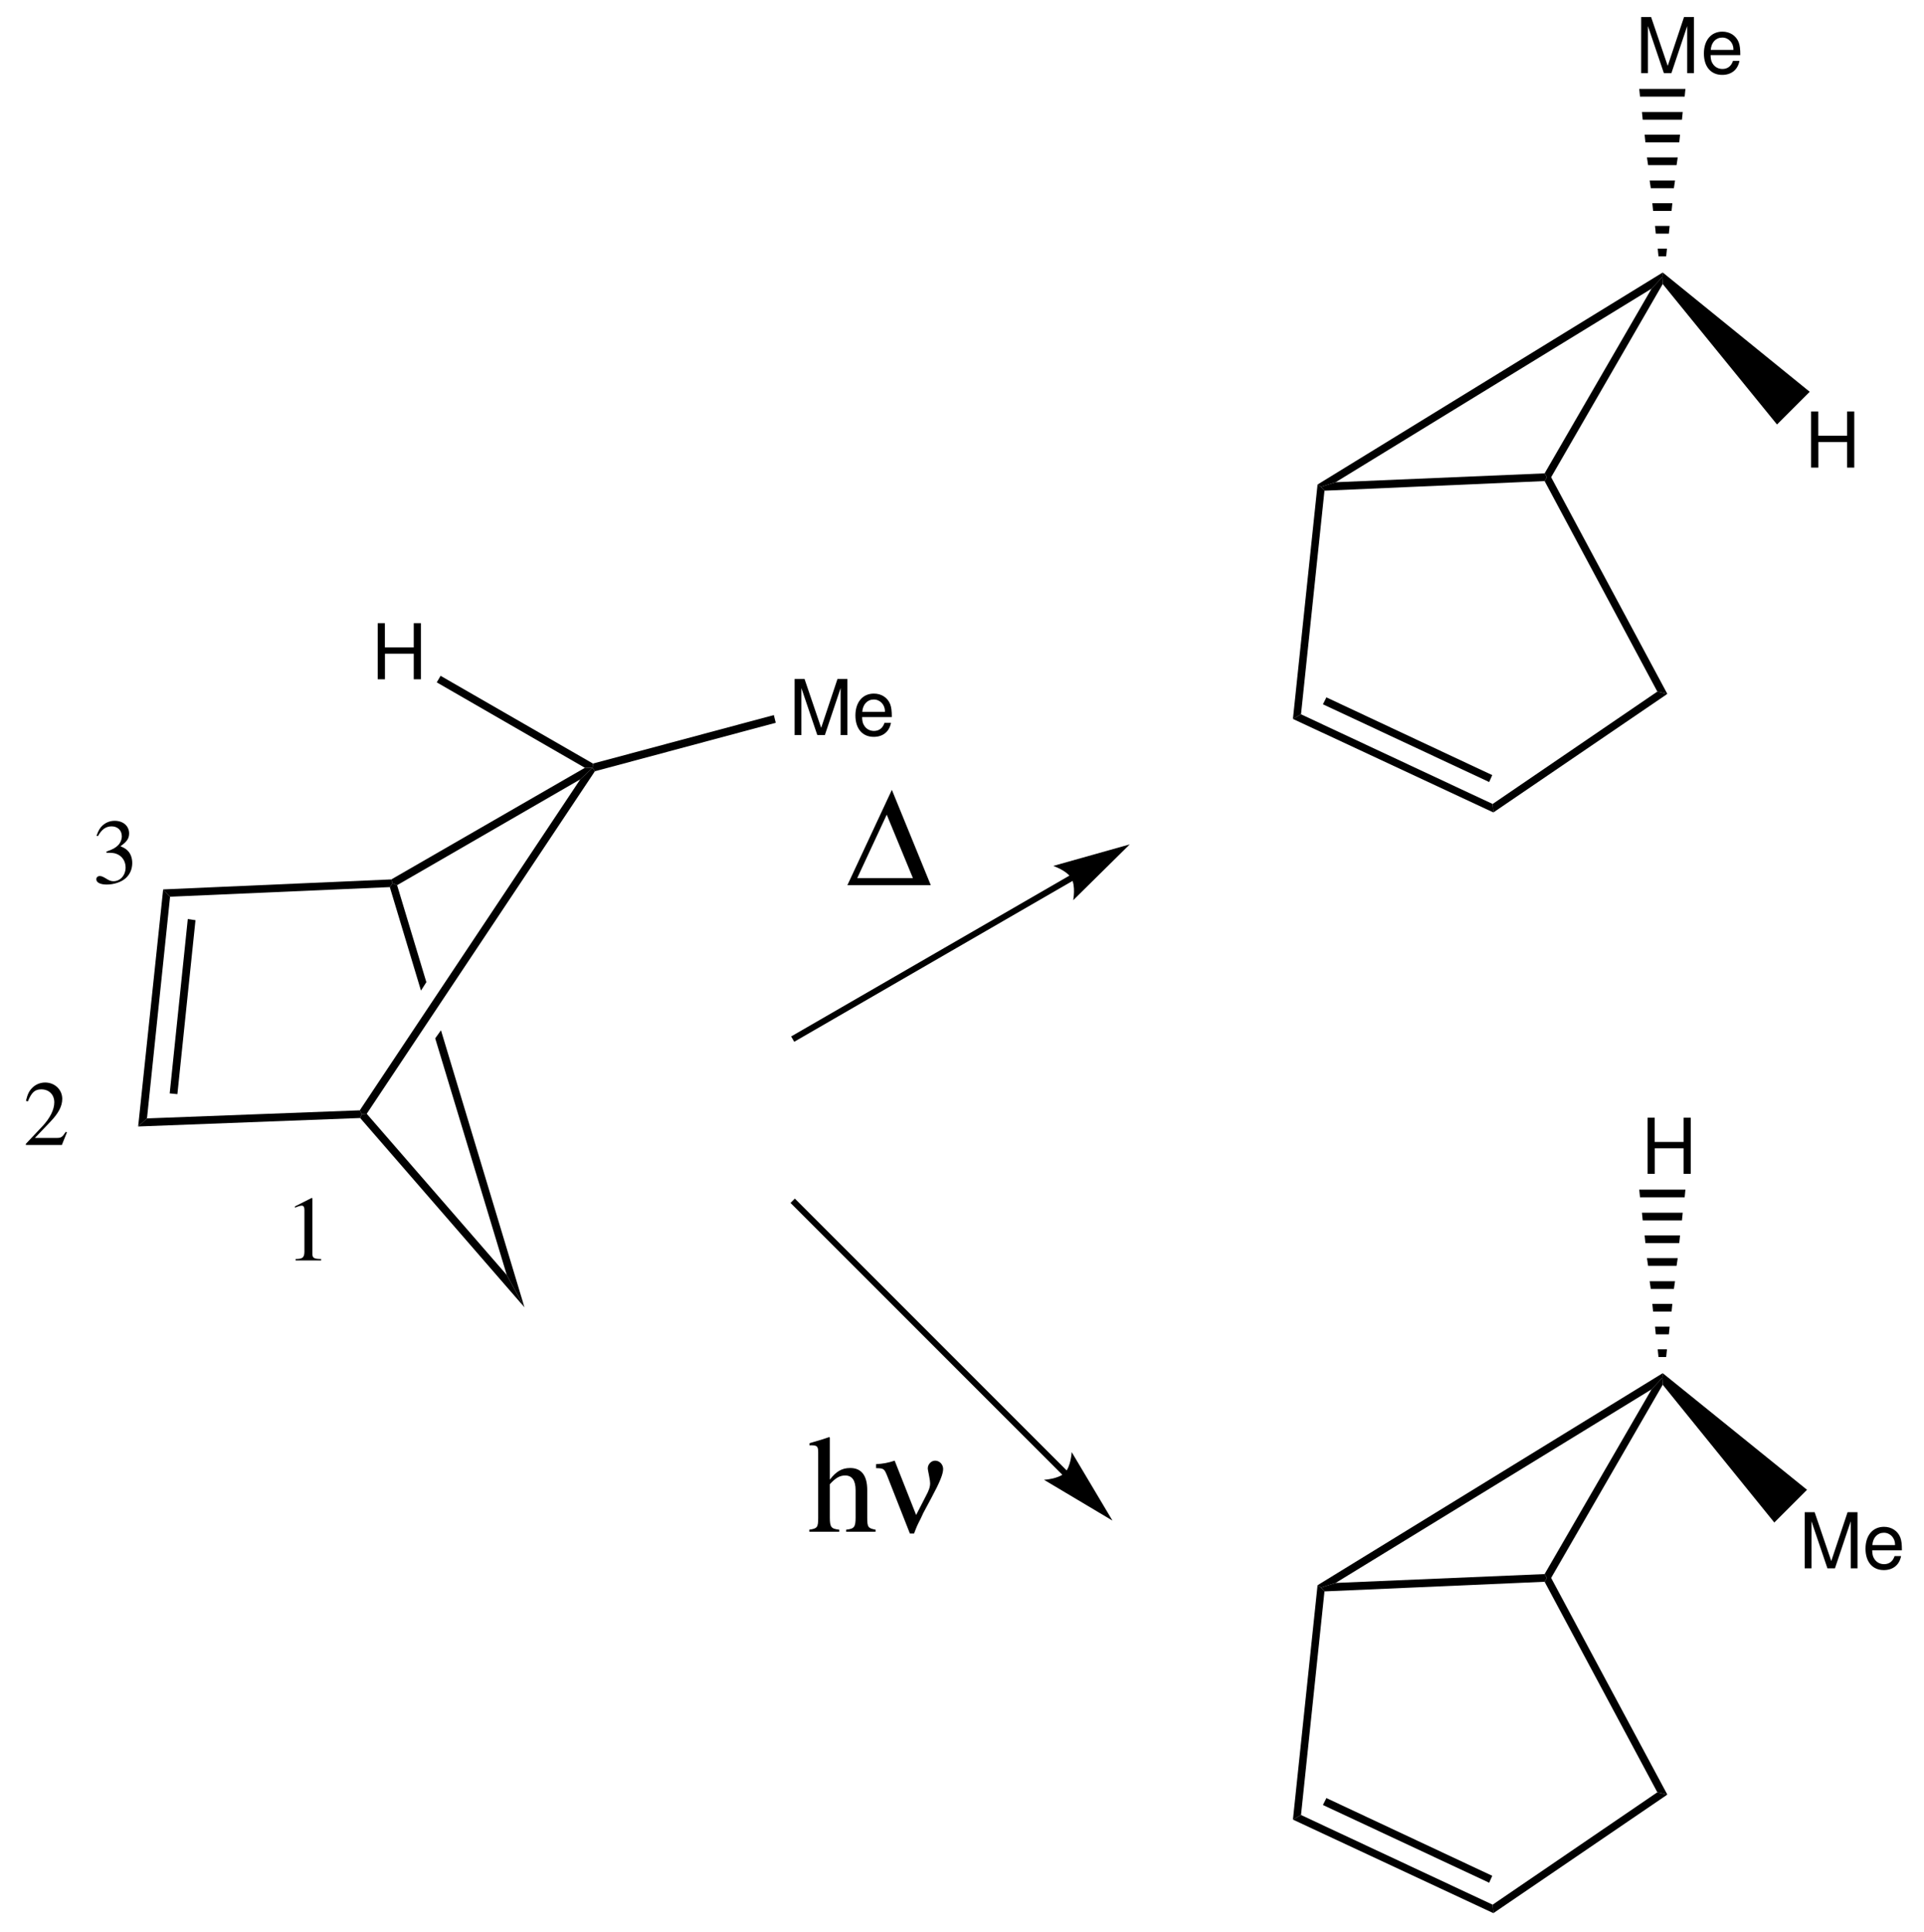 <?xml version="1.0" encoding="UTF-8"?>
<svg width="250pt" version="1.1" xmlns="http://www.w3.org/2000/svg" height="251pt" viewBox="0 0 250 251" xmlns:xlink="http://www.w3.org/1999/xlink">
 <defs>
  <clipPath id="Clip0">
   <path d="M0 0 L250 0 L250 251 L0 251 L0 0 Z" transform="translate(0, 0)"/>
  </clipPath>
 </defs>
 <g id="Background">
  <g id="Group1" clip-path="url(#Clip0)">
   <path style="fill:#000000; fill-rule:nonzero;stroke:none;" d="M0 0.5 L0.35 0 L0.949 0.25 L4.75 12.85 L4.05 13.95 L0 0.5 Z" transform="translate(50.65, 114.75)"/>
   <path style="fill:#000000; fill-rule:nonzero;stroke:none;" d="M11.601 36 L9.3 31.8 L0 1.05 L0.75 0 L11.601 36 Z" transform="translate(56.55, 133.85)"/>
   <path style="fill:#000000; fill-rule:nonzero;stroke:none;" d="M0.899 2.25 L0 1.3 L29.649 0 L29.8 0.5 L29.45 1 L0.899 2.25 Z" transform="translate(21.2, 114.25)"/>
   <path style="fill:#000000; fill-rule:nonzero;stroke:none;" d="M1.149 29.75 L0 30.8 L3.25 0 L4.149 0.95 L1.149 29.75 Z" transform="translate(17.95, 115.55)"/>
   <path style="fill:#000000; fill-rule:nonzero;stroke:none;" d="M1 22.75 L0 22.65 L2.351 0 L3.351 0.15 L1 22.75 Z" transform="translate(22.05, 119.4)"/>
   <path style="fill:#000000; fill-rule:nonzero;stroke:none;" d="M28.8 0 L29.05 0.5 L28.85 1 L0 2.1 L1.149 1.05 L28.8 0 Z" transform="translate(17.95, 144.25)"/>
   <path style="fill:#000000; fill-rule:nonzero;stroke:none;" d="M19.05 20.95 L21.351 25.15 L0 0.55 L0.2 0.05 L0.851 0 L19.05 20.95 Z" transform="translate(46.8, 144.7)"/>
   <path style="fill:#000000; fill-rule:nonzero;stroke:none;" d="M25.15 0 L26.15 0 L24.551 1.5 L0.75 15.25 L0.15 15 L0 14.5 L25.15 0 Z" transform="translate(50.85, 99.75)"/>
   <path style="fill:#000000; fill-rule:nonzero;stroke:none;" d="M0.9 44.95 L0.25 45 L0 44.5 L28.65 1.5 L30.25 0 L30.55 0.45 L0.9 44.95 Z" transform="translate(46.75, 99.75)"/>
   <path style="fill:#000000; fill-rule:evenodd;stroke:none;" d="M4.68 3.97 L4.68 7.29 L5.61 7.29 L5.61 0 L4.68 0 L4.68 3.15 L0.93 3.15 L0.93 0 L0 0 L0 7.29 L0.939 7.29 L0.939 3.97 L4.68 3.97 Z" transform="translate(49.08, 80.96)"/>
   <path style="fill:#000000; fill-rule:nonzero;stroke:none;" d="M0 0.851 L0.5 0 L20.3 11.4 L20.25 11.95 L19.25 11.95 L0 0.851 Z" transform="translate(56.75, 87.8)"/>
   <path style="fill:#000000; fill-rule:evenodd;stroke:none;" d="M3.93 7.29 L5.98 1.18 L5.98 7.29 L6.86 7.29 L6.86 0 L5.57 0 L3.45 6.35 L1.29 0 L0 0 L0 7.29 L0.88 7.29 L0.88 1.18 L2.95 7.29 L3.93 7.29 Z" transform="translate(103.25, 88.21)"/>
   <path style="fill:#000000; fill-rule:evenodd;stroke:none;" d="M4.73 3.05 C4.73 2.25 4.67 1.77 4.52 1.38 C4.18 0.519 3.38 0 2.4 0 C0.94 0 0 1.12 0 2.84 C0 4.559 0.91 5.62 2.38 5.62 C3.58 5.62 4.41 4.939 4.62 3.8 L3.78 3.8 C3.55 4.489 3.08 4.85 2.41 4.85 C1.88 4.85 1.43 4.609 1.15 4.17 C0.95 3.87 0.88 3.569 0.87 3.05 L4.73 3.05 Z M0.89 2.37 C0.96 1.399 1.55 0.769 2.39 0.769 C3.21 0.769 3.84 1.449 3.84 2.309 C3.84 2.33 3.84 2.35 3.83 2.37 L0.89 2.37 Z" transform="translate(111.15, 90.11)"/>
   <path style="fill:#000000; fill-rule:nonzero;stroke:none;" d="M23.55 0 L23.8 1 L0.3 7.3 L0 6.85 L0.05 6.3 L23.55 0 Z" transform="translate(77, 92.9)"/>
   <path style="fill:#000000; fill-rule:nonzero;stroke:none;" d="M0 0.5 L0.3 0 L0.85 0 L15.95 28.15 L14.65 27.85 L0 0.5 Z" transform="translate(200.7, 62)"/>
   <path style="fill:#000000; fill-rule:nonzero;stroke:none;" d="M0.45 2.25 L0 1.75 L1.9 1.15 L29.05 0 L29.35 0.5 L29.05 1 L0.45 2.25 Z" transform="translate(171.65, 61.5)"/>
   <path style="fill:#000000; fill-rule:nonzero;stroke:none;" d="M1.05 29.85 L0 30.45 L3.2 0 L3.65 0.3 L4.1 0.8 L1.05 29.85 Z" transform="translate(168, 62.95)"/>
   <path style="fill:#000000; fill-rule:nonzero;stroke:none;" d="M25.95 11.65 L26.05 12.75 L0 0.601 L1.05 0 L25.95 11.65 Z" transform="translate(168, 92.8)"/>
   <path style="fill:#000000; fill-rule:nonzero;stroke:none;" d="M22 10.1 L21.6 11 L0 0.9 L0.45 0 L22 10.1 Z" transform="translate(171.9, 90.6)"/>
   <path style="fill:#000000; fill-rule:nonzero;stroke:none;" d="M21.4 0 L22.7 0.301 L0.1 15.7 L0 14.6 L21.4 0 Z" transform="translate(193.95, 89.85)"/>
   <path style="fill:#000000; fill-rule:nonzero;stroke:none;" d="M13.9 1.5 L15.3 0 L15.35 0.9 L0.85 26 L0.3 26 L0 25.5 L13.9 1.5 Z" transform="translate(200.7, 36)"/>
   <path style="fill:#000000; fill-rule:nonzero;stroke:none;" d="M44.85 0 L44.8 0.6 L43.4 2.1 L2.35 27.25 L0.45 27.85 L0 27.55 L44.85 0 Z" transform="translate(171.2, 35.4)"/>
   <path style="fill:#000000; fill-rule:evenodd;stroke:none;" d="M4.68 3.97 L4.68 7.29 L5.61 7.29 L5.61 0 L4.68 0 L4.68 3.15 L0.93 3.15 L0.93 0 L0 0 L0 7.29 L0.94 7.29 L0.94 3.97 L4.68 3.97 Z" transform="translate(235.33, 53.46)"/>
   <path style="fill:#000000; fill-rule:nonzero;stroke:none;" d="M19.15 15.5 L14.9 19.75 L0.05 1.5 L0 0.6 L0.05 0 L19.15 15.5 Z" transform="translate(216, 35.4)"/>
   <path style="fill:#000000; fill-rule:evenodd;stroke:none;" d="M3.93 7.29 L5.98 1.18 L5.98 7.29 L6.86 7.29 L6.86 0 L5.57 0 L3.45 6.35 L1.29 0 L0 0 L0 7.29 L0.88 7.29 L0.88 1.18 L2.95 7.29 L3.93 7.29 Z" transform="translate(213.25, 2.21)"/>
   <path style="fill:#000000; fill-rule:evenodd;stroke:none;" d="M4.73 3.05 C4.73 2.25 4.67 1.77 4.52 1.38 C4.18 0.52 3.38 0 2.4 0 C0.94 0 0 1.12 0 2.84 C0 4.56 0.91 5.62 2.38 5.62 C3.58 5.62 4.41 4.939 4.62 3.8 L3.78 3.8 C3.55 4.489 3.08 4.85 2.41 4.85 C1.88 4.85 1.43 4.609 1.15 4.17 C0.95 3.87 0.88 3.569 0.87 3.05 L4.73 3.05 Z M0.89 2.37 C0.96 1.399 1.55 0.77 2.39 0.77 C3.21 0.77 3.84 1.449 3.84 2.31 C3.84 2.33 3.84 2.35 3.83 2.37 L0.89 2.37 Z" transform="translate(221.4, 4.11)"/>
   <path style="fill:#000000; fill-rule:nonzero;stroke:none;" d="M0 0 L6 0 L5.9 1 L0.1 1 L0 0 Z" transform="translate(213, 11.55)"/>
   <path style="fill:#000000; fill-rule:nonzero;stroke:none;" d="M0 0 L5.3 0 L5.2 1 L0.1 1 L0 0 Z" transform="translate(213.35, 14.55)"/>
   <path style="fill:#000000; fill-rule:nonzero;stroke:none;" d="M0 0 L4.6 0 L4.5 1 L0.1 1 L0 0 Z" transform="translate(213.7, 17.5)"/>
   <path style="fill:#000000; fill-rule:nonzero;stroke:none;" d="M0 0 L4 0 L3.85 1 L0.15 1 L0 0 Z" transform="translate(214, 20.45)"/>
   <path style="fill:#000000; fill-rule:nonzero;stroke:none;" d="M0 0 L3.3 0 L3.15 1 L0.15 1 L0 0 Z" transform="translate(214.35, 23.45)"/>
   <path style="fill:#000000; fill-rule:nonzero;stroke:none;" d="M0 0 L2.6 0 L2.5 1 L0.1 1 L0 0 Z" transform="translate(214.7, 26.4)"/>
   <path style="fill:#000000; fill-rule:nonzero;stroke:none;" d="M0 0 L1.9 0 L1.8 1 L0.1 1 L0 0 Z" transform="translate(215.05, 29.35)"/>
   <path style="fill:#000000; fill-rule:nonzero;stroke:none;" d="M0 0 L1.2 0 L1.1 1 L0.1 1 L0 0 Z" transform="translate(215.4, 32.3)"/>
   <path style="fill:#000000; fill-rule:evenodd;stroke:none;" d="M2.16 0 L0 1.092 L0 1.26 C0.144 1.2 0.276 1.152 0.324 1.128 C0.54 1.044 0.744 0.996 0.864 0.996 C1.116 0.996 1.224 1.176 1.224 1.56 L1.224 6.996 C1.224 7.392 1.128 7.668 0.936 7.776 C0.756 7.884 0.588 7.92 0.084 7.932 L0.084 8.112 L3.396 8.112 L3.396 7.932 C2.448 7.92 2.256 7.8 2.256 7.224 L2.256 0.024 L2.16 0 Z" transform="translate(38.332, 155.638)"/>
   <path style="fill:#000000; fill-rule:evenodd;stroke:none;" d="M5.34 6.468 L5.184 6.408 C4.739 7.092 4.584 7.2 4.044 7.2 L1.176 7.2 L3.191 5.088 C4.26 3.972 4.728 3.06 4.728 2.124 C4.728 0.924 3.756 0 2.508 0 C1.848 0 1.224 0.264 0.779 0.744 C0.396 1.152 0.216 1.536 0.012 2.388 L0.264 2.448 C0.743 1.272 1.176 0.888 2.004 0.888 C3.012 0.888 3.695 1.572 3.695 2.58 C3.695 3.516 3.144 4.632 2.136 5.7 L0 7.968 L0 8.112 L4.68 8.112 L5.34 6.468 Z" transform="translate(3.36, 140.638)"/>
   <path style="fill:#000000; fill-rule:evenodd;stroke:none;" d="M1.32 4.152 C2.028 4.152 2.305 4.176 2.593 4.284 C3.336 4.548 3.805 5.232 3.805 6.06 C3.805 7.068 3.12 7.848 2.232 7.848 C1.908 7.848 1.668 7.764 1.225 7.476 C0.864 7.26 0.66 7.176 0.456 7.176 C0.181 7.176 0 7.344 0 7.596 C0 8.016 0.517 8.28 1.357 8.28 C2.28 8.28 3.228 7.968 3.792 7.476 C4.356 6.984 4.668 6.288 4.668 5.484 C4.668 4.872 4.477 4.308 4.128 3.936 C3.889 3.672 3.66 3.528 3.133 3.3 C3.96 2.736 4.261 2.292 4.261 1.644 C4.261 0.672 3.492 0 2.389 0 C1.788 0 1.261 0.204 0.828 0.588 C0.469 0.912 0.288 1.224 0.024 1.944 L0.204 1.992 C0.696 1.116 1.236 0.72 1.992 0.72 C2.772 0.72 3.312 1.248 3.312 2.004 C3.312 2.436 3.133 2.868 2.832 3.168 C2.473 3.528 2.137 3.708 1.32 3.996 L1.32 4.152 Z" transform="translate(12.516, 106.638)"/>
   <path style="fill:#000000; fill-rule:nonzero;stroke:none;" d="M0 0.5 L0.3 0 L0.85 0 L15.95 28.15 L14.65 27.85 L0 0.5 Z" transform="translate(200.7, 205)"/>
   <path style="fill:#000000; fill-rule:nonzero;stroke:none;" d="M0.45 2.25 L0 1.75 L1.9 1.15 L29.05 0 L29.35 0.5 L29.05 1 L0.45 2.25 Z" transform="translate(171.65, 204.5)"/>
   <path style="fill:#000000; fill-rule:nonzero;stroke:none;" d="M1.05 29.85 L0 30.45 L3.2 0 L3.65 0.3 L4.1 0.8 L1.05 29.85 Z" transform="translate(168, 205.95)"/>
   <path style="fill:#000000; fill-rule:nonzero;stroke:none;" d="M25.95 11.65 L26.05 12.75 L0 0.6 L1.05 0 L25.95 11.65 Z" transform="translate(168, 235.8)"/>
   <path style="fill:#000000; fill-rule:nonzero;stroke:none;" d="M22 10.1 L21.6 11 L0 0.9 L0.45 0 L22 10.1 Z" transform="translate(171.9, 233.6)"/>
   <path style="fill:#000000; fill-rule:nonzero;stroke:none;" d="M21.4 0 L22.7 0.3 L0.1 15.7 L0 14.6 L21.4 0 Z" transform="translate(193.95, 232.85)"/>
   <path style="fill:#000000; fill-rule:nonzero;stroke:none;" d="M13.9 1.5 L15.3 0 L15.35 0.9 L0.85 26 L0.3 26 L0 25.5 L13.9 1.5 Z" transform="translate(200.7, 179)"/>
   <path style="fill:#000000; fill-rule:nonzero;stroke:none;" d="M44.85 0 L44.8 0.6 L43.4 2.1 L2.35 27.25 L0.45 27.85 L0 27.55 L44.85 0 Z" transform="translate(171.2, 178.4)"/>
   <path style="fill:#000000; fill-rule:evenodd;stroke:none;" d="M3.93 7.29 L5.98 1.18 L5.98 7.29 L6.86 7.29 L6.86 0 L5.57 0 L3.45 6.35 L1.29 0 L0 0 L0 7.29 L0.88 7.29 L0.88 1.18 L2.95 7.29 L3.93 7.29 Z" transform="translate(234.5, 196.46)"/>
   <path style="fill:#000000; fill-rule:evenodd;stroke:none;" d="M4.73 3.05 C4.73 2.25 4.67 1.77 4.52 1.38 C4.18 0.52 3.38 0 2.4 0 C0.94 0 0 1.12 0 2.84 C0 4.56 0.91 5.62 2.38 5.62 C3.58 5.62 4.41 4.94 4.62 3.8 L3.78 3.8 C3.55 4.49 3.08 4.85 2.41 4.85 C1.88 4.85 1.43 4.61 1.15 4.17 C0.95 3.87 0.88 3.57 0.87 3.05 L4.73 3.05 Z M0.89 2.37 C0.96 1.4 1.55 0.77 2.39 0.77 C3.21 0.77 3.84 1.45 3.84 2.31 C3.84 2.33 3.84 2.35 3.83 2.37 L0.89 2.37 Z" transform="translate(242.4, 198.36)"/>
   <path style="fill:#000000; fill-rule:nonzero;stroke:none;" d="M18.8 15.15 L14.55 19.4 L0.05 1.5 L0 0.6 L0.05 0 L18.8 15.15 Z" transform="translate(216, 178.4)"/>
   <path style="fill:#000000; fill-rule:evenodd;stroke:none;" d="M4.68 3.97 L4.68 7.29 L5.61 7.29 L5.61 0 L4.68 0 L4.68 3.15 L0.93 3.15 L0.93 0 L0 0 L0 7.29 L0.94 7.29 L0.94 3.97 L4.68 3.97 Z" transform="translate(214.08, 145.21)"/>
   <path style="fill:#000000; fill-rule:nonzero;stroke:none;" d="M0 0 L6 0 L5.9 1 L0.1 1 L0 0 Z" transform="translate(213, 154.55)"/>
   <path style="fill:#000000; fill-rule:nonzero;stroke:none;" d="M0 0 L5.3 0 L5.2 1 L0.1 1 L0 0 Z" transform="translate(213.35, 157.55)"/>
   <path style="fill:#000000; fill-rule:nonzero;stroke:none;" d="M0 0 L4.6 0 L4.5 1 L0.1 1 L0 0 Z" transform="translate(213.7, 160.5)"/>
   <path style="fill:#000000; fill-rule:nonzero;stroke:none;" d="M0 0 L4 0 L3.85 1 L0.15 1 L0 0 Z" transform="translate(214, 163.45)"/>
   <path style="fill:#000000; fill-rule:nonzero;stroke:none;" d="M0 0 L3.3 0 L3.15 1 L0.15 1 L0 0 Z" transform="translate(214.35, 166.45)"/>
   <path style="fill:#000000; fill-rule:nonzero;stroke:none;" d="M0 0 L2.6 0 L2.5 1 L0.1 1 L0 0 Z" transform="translate(214.7, 169.4)"/>
   <path style="fill:#000000; fill-rule:nonzero;stroke:none;" d="M0 0 L1.9 0 L1.8 1 L0.1 1 L0 0 Z" transform="translate(215.05, 172.35)"/>
   <path style="fill:#000000; fill-rule:nonzero;stroke:none;" d="M0 0 L1.2 0 L1.1 1 L0.1 1 L0 0 Z" transform="translate(215.4, 175.3)"/>
   <path style="fill:none;stroke:#000000; stroke-width:0.8; stroke-linecap:butt; stroke-linejoin:miter; stroke-dasharray:none;" d="M36.25 0 L0 20.95 " transform="translate(103, 114.05)"/>
   <path style="fill:#000000; fill-rule:nonzero;stroke:none;" d="M9.95 0 L0 2.8 C0 2.8 1.8 3.4 2.35 4.4 C2.95 5.35 2.6 7.25 2.6 7.25 L9.95 0 " transform="translate(136.85, 109.7)"/>
   <path style="fill:none;stroke:#000000; stroke-width:0.8; stroke-linecap:butt; stroke-linejoin:miter; stroke-dasharray:none;" d="M35.4 35.4 L0 0 " transform="translate(103, 156)"/>
   <path style="fill:#000000; fill-rule:nonzero;stroke:none;" d="M8.9 8.9 L3.6 0 C3.6 0 3.5 1.9 2.7 2.7 C1.9 3.5 0 3.6 0 3.6 L8.9 8.9 " transform="translate(135.65, 188.65)"/>
   <path style="fill:#000000; fill-rule:evenodd;stroke:none;" d="M0 12.384 L10.836 12.384 L5.778 0 L0 12.384 Z M1.278 11.466 L5.112 3.222 L8.514 11.466 L1.278 11.466 Z" transform="translate(110.108, 102.616)"/>
   <path style="fill:#000000; fill-rule:evenodd;stroke:none;" d="M2.664 6.12 C3.42 5.292 3.96 4.986 4.662 4.986 C5.562 4.986 6.012 5.634 6.012 6.894 L6.012 10.458 C6.012 11.682 5.832 11.916 4.788 12.024 L4.788 12.294 L8.604 12.294 L8.604 12.024 C7.632 11.844 7.524 11.7 7.524 10.458 L7.524 6.876 C7.524 4.986 6.768 4.014 5.31 4.014 C4.248 4.014 3.492 4.446 2.664 5.526 L2.664 0.054 L2.574 0 C1.962 0.216 1.512 0.36 0.504 0.648 L0.018 0.792 L0.018 1.08 C0.09 1.062 0.144 1.062 0.234 1.062 C1.008 1.062 1.152 1.206 1.152 1.98 L1.152 10.458 C1.152 11.718 1.044 11.88 0 12.024 L0 12.294 L3.888 12.294 L3.888 12.024 C2.844 11.916 2.664 11.7 2.664 10.458 L2.664 6.12 Z" transform="translate(105.162, 186.706)"/>
   <path style="fill:#000000; fill-rule:evenodd;stroke:none;" d="M0 0.972 C1.026 0.99 1.062 1.026 1.494 2.106 L4.392 9.468 L4.932 9.468 C5.31 8.478 5.328 8.442 5.796 7.524 C5.922 7.272 6.03 7.02 6.138 6.786 L7.2 4.806 C8.28 2.808 8.712 1.728 8.712 1.08 C8.712 0.486 8.244 0 7.668 0 C7.164 0 6.714 0.468 6.714 1.008 C6.714 1.116 6.732 1.17 6.894 2.016 C6.984 2.466 7.02 2.736 7.02 2.934 C7.02 3.402 6.876 3.852 6.444 4.644 L5.202 7.056 L2.412 0 C1.602 0.27 0.882 0.414 0 0.45 L0 0.972 Z" transform="translate(113.838, 189.766)"/>
  </g>
 </g>
</svg>
